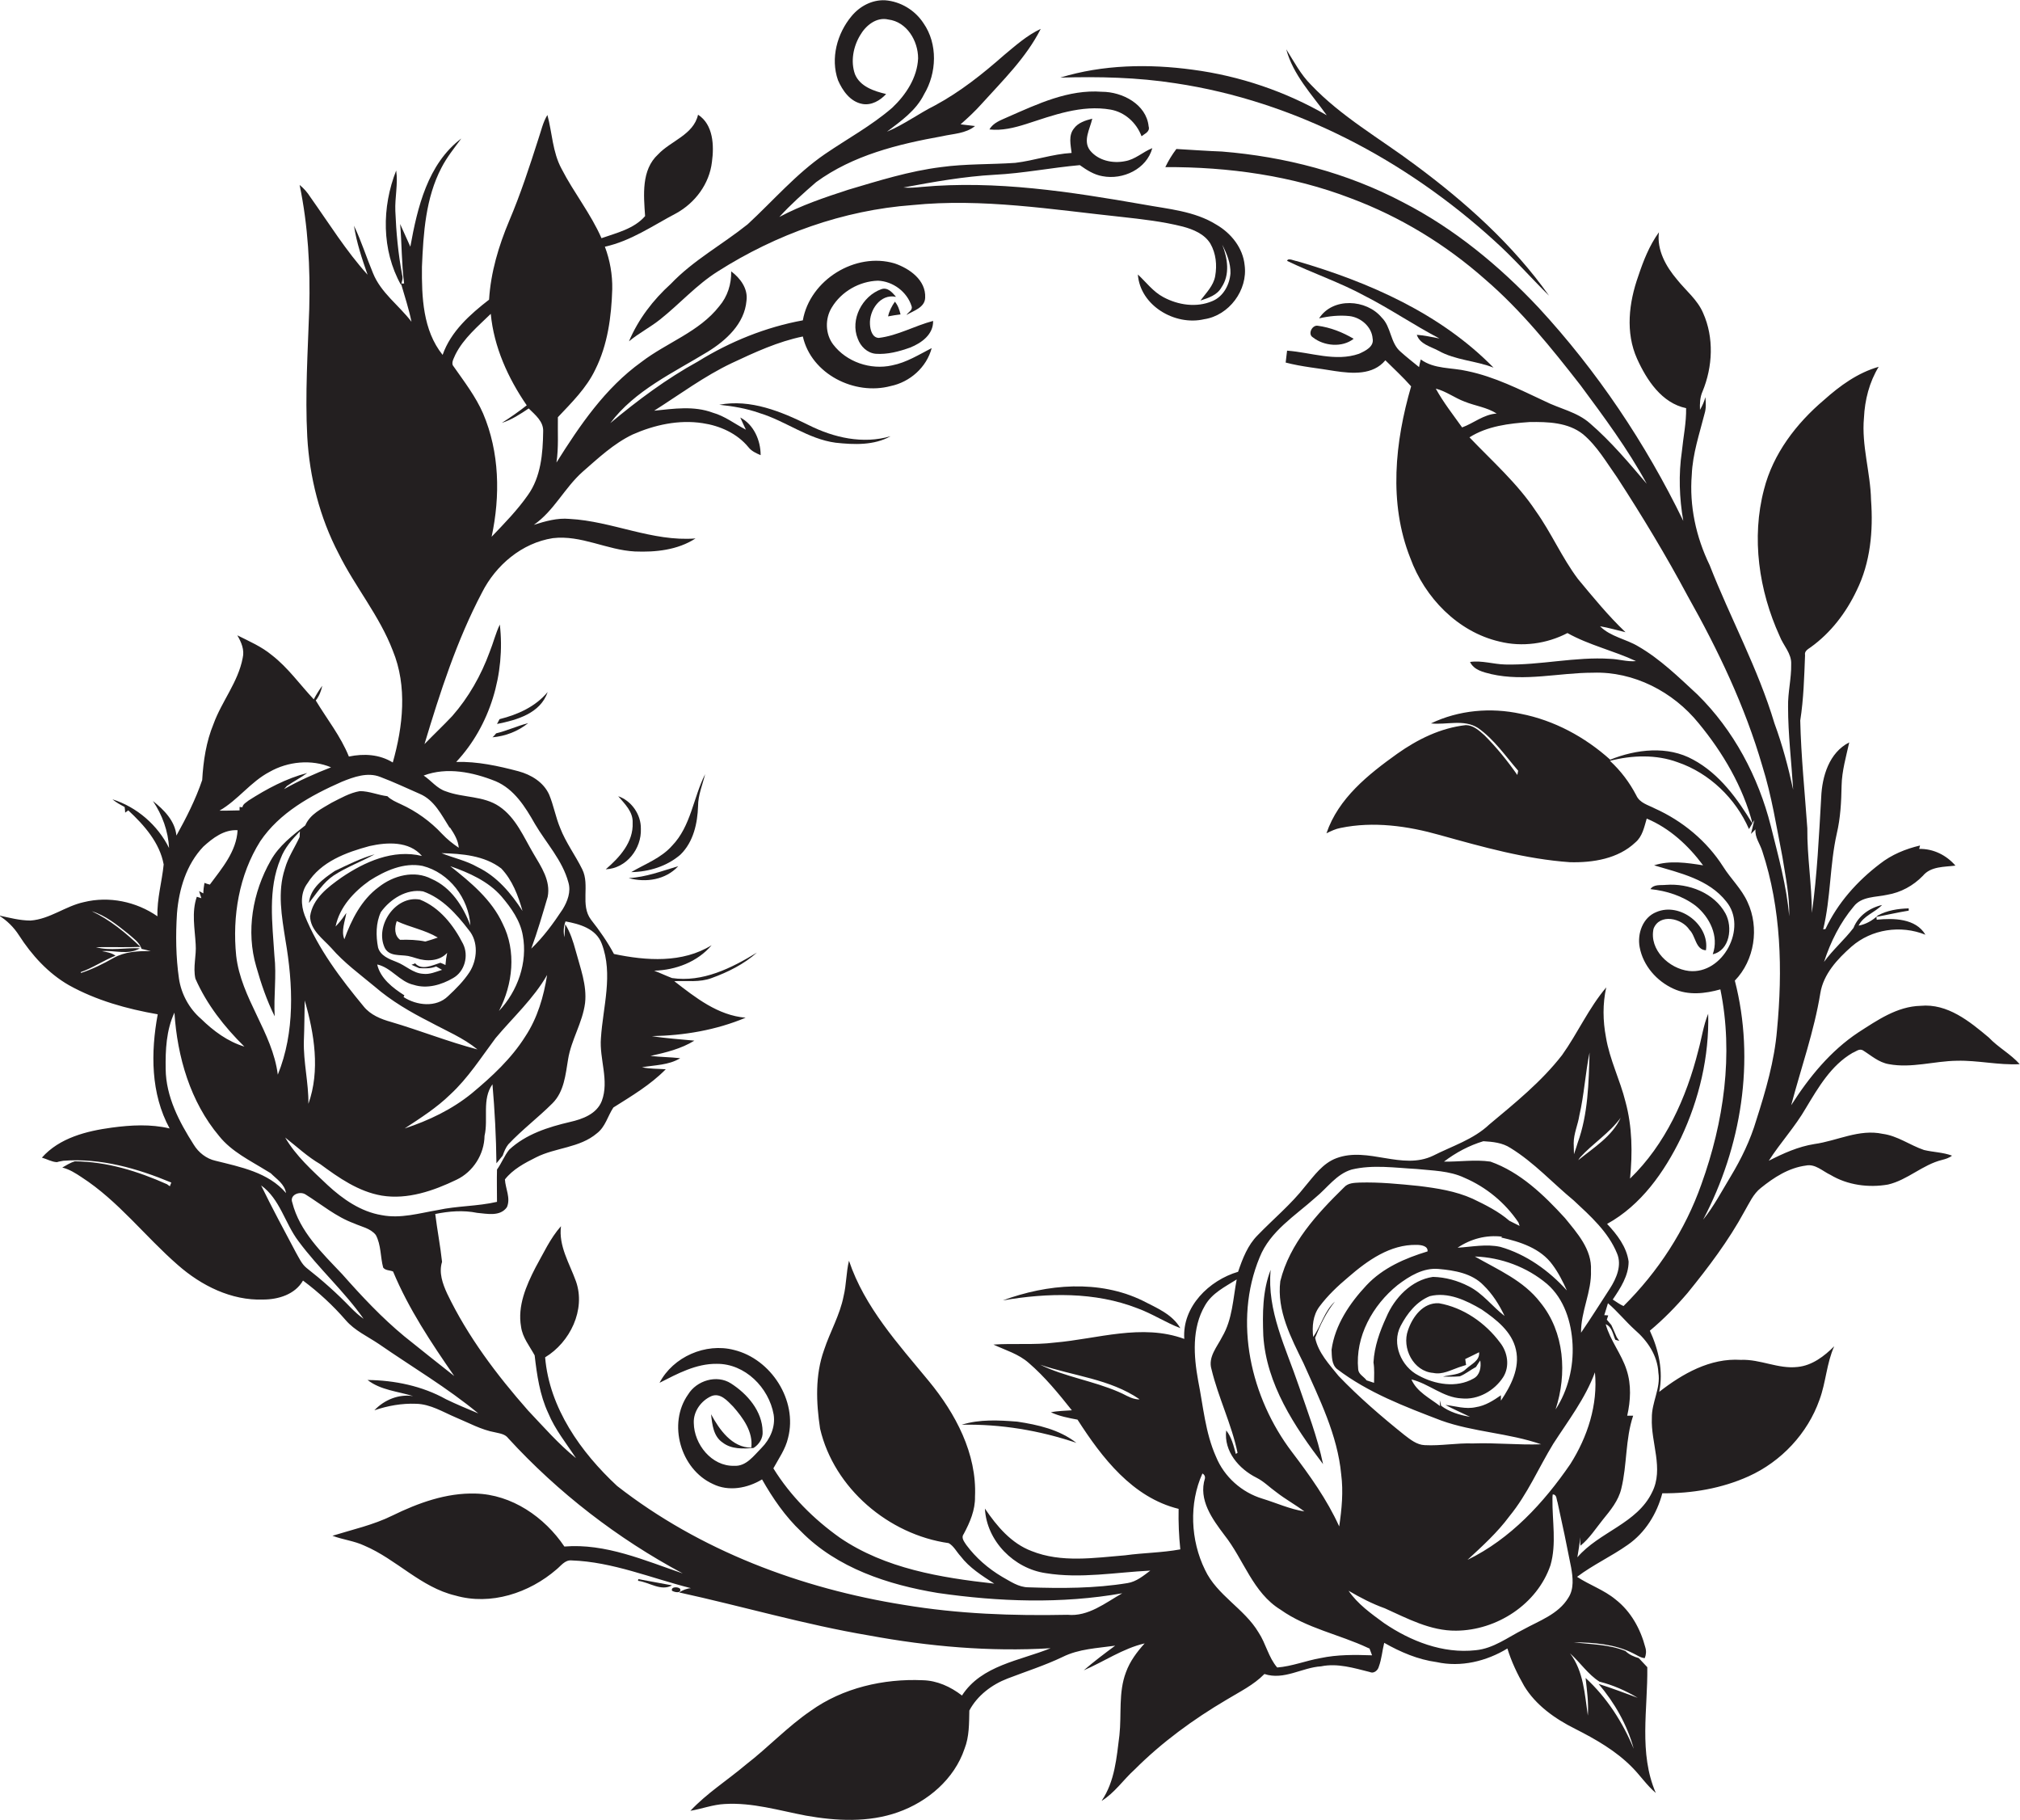 <?xml version="1.0" encoding="utf-8"?>
<!-- Generator: Adobe Illustrator 19.2.0, SVG Export Plug-In . SVG Version: 6.00 Build 0)  -->
<svg version="1.1" id="Layer_1" xmlns="http://www.w3.org/2000/svg" xmlns:xlink="http://www.w3.org/1999/xlink" x="0px" y="0px"
	 viewBox="0 0 713.3 642.6" enable-background="new 0 0 713.3 642.6" xml:space="preserve">
<g>
	<path fill="#231F20" d="M236.9,100.2c-6.3,5.7-11.5,12.5-14.8,20.3c3.5-2.9,7.6-5,11.1-7.8c6.9-5.5,12.8-12.2,20.3-16.9
		c20.6-13.1,44.3-21.6,68.7-23.4c24.7-2.5,49.4,1.6,74,4.2c7.2,0.8,14.4,1.6,21.5,3.4c3.7,1,7.6,2.6,9.7,6c2,3.5,2.4,7.6,1.7,11.5
		c-0.6,3.4-3.2,5.9-5.2,8.6c2.8-0.9,5.9-1.9,7.4-4.6c3.1-4.5,2.2-10.3,0.3-15.1c1.6,3.1,3,6.5,2.9,10.1c-0.3,4-2.5,8.2-6.4,9.8
		c-5.6,2.4-12.1,1.4-17.3-1.4c-3.6-1.9-6.1-5.3-9-8c0.8,11,13.1,18.2,23.4,15.8c8.8-1.3,15.5-10.3,14.3-19.1
		c-0.6-6.1-4.8-11.3-10-14.3c-7.7-4.8-17-5.5-25.7-7.1c-25.8-4.5-52.1-8.6-78.4-6.2c-2.1,0.2-4.3,0.4-6.4,0.2
		c10.7-2,21.4-3.9,32.2-4.5c10.1-0.5,20-2.5,30.1-3.4c2.4,1.7,5,3.4,8,3.9c7.2,1.4,15.6-2.5,17.6-9.9c-3.3,1.3-6,4-9.6,4.6
		c-4.4,0.9-9.5-0.2-12.4-3.8c-2.6-3.4,0-7.6,0.8-11.2c-2.4,0.6-5,1.4-6.5,3.5c-2,2.5-1.1,5.8-0.8,8.6c-6.8,0.4-13.2,2.7-19.9,3.5
		c-8.7,0.6-17.5,0.3-26.2,1.5c-11.2,1.4-22,4.8-32.8,8c-8.3,2.7-16.6,5.5-24.3,9.6c4-4.4,8.5-8.4,13-12.3
		c13-9.5,28.9-13.4,44.5-16.2c3.9-0.9,8.3-0.9,11.6-3.6c-1.7-0.2-3.4-0.4-5.1-0.6c2.6-2.3,5.2-4.7,7.5-7.3
		c7.5-8.3,15.7-16.3,20.8-26.4c-4.9,2.3-8.9,5.9-13,9.3c-7.5,6.6-15.4,12.9-24.3,17.7c-5.8,2.9-11,6.8-17,9.3
		c5-3.8,10.3-7.5,13.1-13.2c4.5-7.5,4.9-17.8-0.2-25.1c-3-4.6-8.1-7.7-13.6-8.1c-4.6-0.2-8.9,2.1-11.8,5.6
		c-5.1,6.1-7.5,14.9-4.8,22.6c1.6,3.7,4.3,7.6,8.6,8.4c3.2,0.6,6.3-1.2,8.4-3.5c-4.2-1-9.2-2.6-11-7c-1.6-4.5-0.6-9.7,1.8-13.7
		c2-3.5,5.8-6.6,10-5.6c6.5,0.8,10.5,7.5,10.5,13.7c-0.3,6.8-4.3,12.9-9.2,17.5c-7.3,6.3-15.8,10.9-23.7,16.3
		c-10.2,7-18.3,16.5-27.3,24.8C255,86.4,244.8,91.9,236.9,100.2z"/>
	<path fill="#231F20" d="M415.1,29.4c42.1,6.3,81.3,27.1,112.6,55.6c6.8,6.1,12.8,13,19.3,19.4c-12.8-18.1-29.6-33.1-47.3-46.2
		c-12.4-9.3-26.1-17-36.8-28.3c-3.6-3.6-6-8.2-8.7-12.5c2.4,9,9,15.9,14.3,23.3c-14.5-8.4-30.7-13.9-47.4-16.1
		c-15.5-2.1-31.7-1.8-46.7,2.8C388,27,401.6,27.3,415.1,29.4z"/>
	<path fill="#231F20" d="M389.1,32.4c-11.8-0.9-22.7,4.3-33.2,8.9c-2.4,1.1-5.2,2-6.5,4.4c4.4,0.5,8.8-0.6,12.9-1.9
		c9.6-3.1,19.6-6.9,29.9-5.1c5,0.9,9.1,4.6,10.9,9.4c1.1-0.9,3.1-1.6,2.5-3.5C404.8,36.8,396.3,32.4,389.1,32.4z"/>
	<path fill="#231F20" d="M702.3,366.3c-6.8-5.7-14.6-12.1-24.1-11.2c-8.3,0.2-15.3,5.1-22,9.4c-9.8,6.5-17.4,15.8-23.7,25.7
		c3.5-13.2,8.1-26.1,10.3-39.6c1.1-6.7,6-12,11-16.4c7.1-6.2,17.4-7.7,26.1-4.2c-3.4-5.8-11.3-5.9-17.2-5.3l-0.1-1
		c3.8-0.7,7.6-1.6,11.4-2.2l0-0.8c-3.8,0.1-7.6,0.7-10.9,2.5c-1.9,1.8-4.2,3.1-6.8,3.6c1.7-3.5,5.7-4.6,8.3-7.3
		c-4.4,1-8.4,3.8-10.1,8.1c-3.2,4.2-7.3,7.7-10.4,12c2.3-7.1,5.7-13.9,10.5-19.6c2.8-3.6,7.8-3.2,11.8-4.1c4.8-0.8,9.2-3.2,12.6-6.7
		c2.8-3.4,7.6-3.1,11.5-3.6c-3.2-3.7-7.8-6-12.8-5.9l0.3-1.2c-5.1,1.2-10,3.2-14.2,6.5c-8,6.1-14.9,13.8-19.2,23
		c-0.2,0-0.6,0.1-0.8,0.1c2.7-11.1,2.3-22.7,4.8-33.8c1.3-5.5,1.6-11.2,1.7-16.9c0.1-5.2,1.6-10.3,2.7-15.3
		c-7.1,3.6-9.6,12-9.9,19.4c-0.8,13.6-1.4,27.3-3.3,40.8c0-10-1.7-19.9-1.6-29.9c-0.9-12.7-2.2-25.3-2.5-38
		c1.2-7.7,1.4-15.4,1.7-23.1c-0.3-1.4,1-2.1,2-2.8c7.1-5.1,12.5-12.2,16.2-20c4.9-9.9,5.9-21.1,5.1-32c-0.2-9.7-3.4-19.2-2.5-29
		c0.3-6.3,1.9-12.6,5.2-18c-7.4,2.1-13.7,6.7-19.3,11.7c-9.8,8.3-18,19-21.2,31.6c-4.5,17.1-1.8,35.7,5.5,51.7
		c1.3,3.4,4.3,6.2,4.1,10c0.1,5-1.2,10-1.1,15c0,9.8,1.2,19.5,1.8,29.3c-1.7-7.9-3.8-15.8-6.6-23.4c-5.8-19.4-15.6-37.2-22.9-55.9
		c-4.8-9.9-7.2-20.9-6.3-31.9c0.3-7.4,2.7-14.4,4.5-21.5c0.6-1.9,0.5-3.9,0.3-5.9c-0.4,1.6-1.1,3.1-1.9,4.5c-0.1-2.2,0-4.5,0.9-6.5
		c3.6-8.7,4.1-19,0.2-27.7c-2-4.7-6.1-7.9-9.2-11.8c-3.9-4.6-7.2-10.4-6.4-16.7c-3.4,4.7-5.5,10.1-7.3,15.5
		c-3.3,9.3-4.6,19.9-0.4,29.2c3.4,7.5,8.7,15.6,17.3,17.4c0.1,5.1-1,10.2-1.5,15.3c-1.2,8.1-0.9,16.5,0.5,24.5
		c-13.3-27.4-30.5-53-51.1-75.3c-13.9-14.8-29.8-27.9-47.9-37.2c-19.7-10.4-41.7-16.1-63.9-17.9c-5.4-0.2-10.8-0.6-16.1-0.9
		c-1.5,2-2.8,4.1-3.9,6.4c22.2-0.1,44.7,3,65.5,11c17.4,6.5,33.5,16.3,47.4,28.6c12.8,11,23.4,24.2,33.7,37.4
		c8.3,11.2,16.7,22.5,23.4,34.8c-6.3-7.4-12.6-14.9-20-21.3c-4.6-4.1-10.8-5.2-16.1-7.9c-8.8-4.1-17.6-8.6-27.3-10.6
		c-5.5-1.3-11.6-0.6-16.4-4.1c-0.2,0.7-0.5,2-0.6,2.7c-2.2-1.8-4.4-3.5-6.5-5.4c-3.7-3.1-3.3-8.8-6.7-12.1
		c-5.4-6.5-17.3-7.2-22.1,0.3c3.5-0.8,7.2-1.2,10.8-0.8c4,0.5,7.8,3.8,8.1,7.9c0.6,2.9-2.6,4.4-4.8,5.4c-8.3,2.9-17-0.5-25.4-1.1
		c-0.1,1-0.4,3.1-0.5,4.2c5.7,1.5,11.6,2,17.4,3c6.1,0.9,13.4,1.5,17.8-3.8c3,3,6.2,5.9,9.1,9.2c-5.7,19.6-8,41.2-0.3,60.6
		c5.1,14,16.8,26.1,31.5,29.5c8,2,16.7,0.8,24-3c7.7,4.3,16.3,6.2,24.2,9.9c-3.1,0.3-6-0.7-9.1-0.8c-12.4-0.8-24.7,2.3-37.1,2
		c-4.2-0.1-8.2-1.5-12.4-0.9c1.4,2.9,4.7,3.6,7.5,4.3c11.9,2.7,23.9-0.5,35.9-0.5c14.4-0.5,28.3,6.7,37.3,17.8
		c8.6,10.4,15.7,22.5,19.1,35.6c-5.3-8.8-11.7-17.7-21-22.7c-9-5-20.1-3.7-29.3,0c-8.9-8-19.8-13.9-31.6-16.2
		c-10.6-2.3-21.9-1.3-31.7,3.4c5.5,0.6,11.6-1.6,16.6,1.6c5.7,4,9.7,9.9,14.2,15.1c-0.1,0.4-0.2,1.1-0.3,1.5c-3.5-5-7.3-9.7-11.6-14
		c-1.9-1.7-4-3.6-6.6-3.6c-8.9,1-17,5-24.2,10.1c-10.2,7.3-20.8,15.7-25,28.1c1.6-0.8,3.3-1.6,5-1.9c11.6-2.4,23.7-0.7,35,2.5
		c15.1,4.2,30.3,8.5,46,9.6c8.1,0.2,17-1.2,23.1-7c2.5-2.1,3.1-5.4,4-8.4c8.1,3.4,14.7,9.5,19.9,16.5c-5.7-0.9-11.7-1.8-17.3,0
		c9,2.7,19.3,4.9,25.5,12.8c7.6,9.2-1.2,25.8-13.2,24.5c-7-0.8-14.1-7.5-12.5-14.9c2.1-5.5,10-3.8,12.7,0.4c2.2,2.1,2.1,7,5.8,7.2
		c1.4-8.8-9.1-17.1-17.5-13.5c-4.8,1.9-6.8,7.6-5.9,12.4c1.2,6.5,6,12,12,14.7c5.2,2.4,11.2,1.7,16.5,0.2
		c4.7,22.9,1.2,46.9-6.7,68.8c-5.7,16.2-15.3,30.9-27.5,43c-1.4-0.6-2.5-1.5-3.8-2.3c2.7-4,5.6-8.4,5.6-13.4
		c-0.7-5.2-4.1-9.6-7.6-13.3c12-6.6,20.2-18.3,26.1-30.4c6.4-13.6,10-28.7,9.6-43.8c-1.7,4.1-2.3,8.7-3.5,13
		c-4.2,16.7-11.6,33.1-24.1,45.2c0.9-9,0.8-18.3-1.6-27.1c-1.9-7.7-5.6-14.9-6.9-22.8c-1.1-5.8-1.2-11.8,0.1-17.6
		c-6.2,7.3-10.1,16.2-15.6,23.9c-7.3,9.4-16.6,16.9-25.7,24.5c-5.6,5.3-13.1,7.6-19.8,11c-11,5.3-23-3.3-34.2,0.9
		c-4.8,1.8-7.8,6.1-11,9.9c-5,6.4-11.2,11.5-16.8,17.3c-3.5,3.5-5.3,8.2-6.9,12.9c-10.2,3-19.8,12.3-19,23.7
		c-15-5.5-30.6,0-45.8,1.3c-7.2,0.9-14.4,0.2-21.6,0.7c4.3,2,8.9,3.3,12.5,6.5c5.7,4.9,10.5,10.8,15.2,16.7c-2.5,0.2-5,0.2-7.4,0.7
		c3,1.4,6.2,2,9.4,2.6c8.6,13.4,19.4,27.5,35.7,31.5c-0.1,4.8,0.1,9.5,0.6,14.3c-6.5,1.2-13,1.2-19.5,2.1c-11,0.9-22.5,2.7-33-1.5
		c-7.2-2.7-12.3-8.8-16.5-15c0.6,11.5,10.3,21.2,21.5,22.8c12.3,2,24.7-0.3,36.9-0.9c-2.4,1.8-4.9,3.9-8,4.4
		c-11.6,1.9-23.3,1.9-35,1.5c-3.5,0-6.4-2.1-9.3-3.7c-4.9-2.9-9.3-6.7-12.7-11.3c-0.7-1.1-1.9-2.5-0.9-3.8c2.2-4.1,4.1-8.5,4-13.2
		c0.7-15.2-6.9-29.4-16.3-40.8c-10.8-13.1-22.7-26.1-28.2-42.5c-1,4.1-0.9,8.4-1.9,12.5c-1.3,6.7-4.8,12.6-6.9,19
		c-3.2,8.9-2.8,18.6-1.4,27.8c4.9,21,24.2,37.4,45.4,40.4c1.8,1,2.8,3.1,4.2,4.6c3.1,4.1,7.6,6.9,11.9,9.7
		c-18.9-2.1-38.5-5.3-54.5-16.2c-9.3-6.6-17.5-14.8-23.5-24.5c1.9-3.5,4.3-6.8,5.2-10.8c3.4-13.2-6-27.8-19.1-31
		c-10-2.6-21.5,2.4-26.3,11.6c6.3-3.2,12.9-6.8,20.2-6.7c10-0.1,18.4,8.4,20.1,17.9c0.7,4.4-1.3,8.8-4.3,11.8
		c-2.7,2.7-5.4,6.6-9.7,6.3c-7.9,0.2-14.1-7.6-14.2-15.1c-0.2-4.1,2.6-7.9,6.2-9.5c3.2-1.3,5.7,1.7,7.7,3.7c3.5,4,7.1,8.9,6.4,14.5
		c-6.8,0-11.3-6.4-14.2-11.8c0.4,3.6,0.8,7.8,4.1,10c3.1,2.4,7.2,2.2,10.9,1.9c1.9-1.2,3.4-3.4,3.2-5.8c-0.1-7.2-5.4-13.3-11.2-17
		c-5-3.2-12.1-1-15.1,3.9c-7.3,10.3-2.7,26.4,8.7,31.6c5.6,2.8,12.3,1.5,17.4-1.6c3.8,6.7,8.2,13.1,13.8,18.4
		c12.7,12.9,30.7,18.8,48.3,21.7c21.5,3.1,43.6,3.9,65.1,0.1c-6,3.4-12,8.3-19.3,7.6c-19.3,0.4-38.7-0.3-57.8-3.5
		c-36.4-5.8-72.1-19.2-101.3-42c-12.8-11.9-23.9-27.5-25.4-45.4c8.8-5.3,14.4-16.8,10.9-26.8c-2.3-6.4-6.2-12.5-5.3-19.5
		c-3.8,4.3-6.2,9.6-9,14.6c-3.3,6.4-6.4,13.6-5.1,20.9c0.5,3.8,3,6.8,4.8,10.1c0.8,6.9,1.8,14,4.8,20.4c2.4,5.8,6.4,10.7,9.8,15.9
		c-6.2-5-11.4-11-16.9-16.8c-11.1-12.6-21.3-26.1-28.6-41.3c-1.6-3.5-3-7.4-1.8-11.2c-0.6-5.6-1.7-11.2-2.4-16.9
		c4.9-1,9.9-1.4,14.8-0.4c3.5,0.3,8.1,1.4,10.5-2c1.4-3.2-0.5-6.5-0.7-9.8c2.8-3.6,7-5.8,11-7.8c6.9-3.5,15.4-3.3,21.5-8.5
		c3-2.3,3.8-6.1,5.8-9.1c6.5-4.1,13.1-8,18.5-13.5c-2.8-0.2-5.6-0.1-8.4-0.7c4.5-0.8,9.4-0.7,13.5-3.2c-3.5-0.4-7-0.4-10.5-0.8
		c5.4-1.2,10.8-2.5,15.5-5.4c-5-0.5-10.1-0.8-15-1.6c11.3-0.2,22.6-2.1,33.1-6.5c-9.8-0.8-17.7-7.1-25.2-12.9
		c4.4-0.2,9,0.5,13.2-1.1c5.8-2.1,11.4-4.9,16-9c-9,5.5-19.2,10.6-30,9c-2.1-0.8-4.2-1.8-6.3-2.6c7.6-0.2,15.3-3.1,20.3-9
		c-10.3,6.4-23.1,5.5-34.5,3.1c-2.3-4.3-5.1-8.3-8.1-12.1c-3.9-5.2-0.3-12.2-3.1-17.8c-2.4-4.9-5.8-9.4-7.8-14.6
		c-1.6-3.8-2.3-8-3.9-11.8c-2-4.4-6.4-7-10.8-8.2c-7.2-1.9-14.5-3.5-22-3.3c12-12.8,17.4-31.2,15.4-48.5c-1.5,3.1-2.3,6.5-3.6,9.7
		c-3,8.2-7.4,16-13.2,22.6c-3.2,3.4-6.6,6.6-9.8,9.9c5.5-18.3,11.4-36.6,20.3-53.5c4.9-9.7,14.1-17.5,25-19.2
		c10-1.2,19.1,4.2,29,4.7c7.3,0.3,15.1-0.5,21.4-4.6c-15.3,1.2-29.4-6.1-44.5-6.9c-4.3-0.4-8.5,0.8-12.6,2.1
		c7.1-4.9,10.8-13,17.2-18.7c5.5-4.8,11-10,17.7-13.2c7.7-3.4,16.3-5.3,24.7-4c6.1,0.9,12.2,3.6,16.2,8.5c1.1,1.4,2.7,2.1,4.3,2.8
		c0-5.2-2.4-10.8-7.2-13.3c0.6,1.4,1.3,2.8,2,4.3c-3.9-2-7.4-4.8-11.7-6c-6.7-2.5-13.8-1.4-20.7-0.7c9-5.7,17.7-12.2,27.4-16.8
		c8.1-3.8,16.3-7.6,25.1-9.4c3,13.3,18.3,20.9,31,17.5c6.8-1.4,12.7-6.6,14.5-13.4c-4.5,2.3-8.9,5.1-14,6.1
		c-7.6,1.7-16.1-1.2-20.8-7.4c-2.8-3.7-2.9-9.1-0.5-13c3.4-5.7,9.8-9.3,16.3-9.5c5.3,0.2,10.3,3.9,11.9,9c0.5,1.4-1.2,2.1-1.8,3.1
		c2.5-1.5,6.5-2.6,6.6-6.1c0.3-6.2-5.5-10.3-10.8-12.1c-13.8-4.1-29.9,5.8-32.4,20.1c-13.1,2.4-25.7,7.5-37,14.5
		c-11.1,6.1-21.3,13.7-31,21.8c8.7-11.6,22.3-17.8,34.4-25.2c6.5-4,13-9.9,13.7-18c0.6-4.3-2.2-8-5.4-10.4c0.1,4.5-1.3,8.9-4.2,12.3
		c-7.1,9.1-18.5,12.8-27.5,19.7c-12.8,9.2-21.7,22.3-30,35.5c0.8-5.3,0.4-10.7,0.5-16c4.9-5.2,10.1-10.3,13.2-16.8
		c4.4-8.8,5.7-18.7,6-28.4c0.1-5.1-0.8-10.2-2.6-15c9.2-2,17-7.5,25.2-11.8c6.7-3.7,11.7-10.4,12.6-18.1c0.8-5.8,0.5-13.2-4.9-16.7
		c-1.6,7.1-9.6,9.2-14.1,14c-6,5.5-5.1,14.4-4.6,21.8c-3.9,4.5-10,5.9-15.4,7.8c-3.8-8.7-9.8-16.1-14.1-24.5c-3.2-5.9-3.3-12.7-5-19
		c-1.6,2.6-2.2,5.6-3.2,8.5c-3.1,9.7-6.3,19.5-10.3,28.9c-3.7,8.8-6.5,18.1-7.1,27.8c-6.7,5.2-13.5,11.2-16.4,19.5
		c-7-8.7-7.4-20.5-7.3-31.1c0.5-11.9,1.3-24.3,6.9-35c1.9-3.7,4.5-6.9,7-10.3c-11.9,9-15.5,24.4-18,38.2c-1.2-2.6-2.4-5.3-3.6-8
		c0.6,7,0.5,14,1.4,21c-0.3,0-0.8,0-1.1,0c1.3,4.5,2.8,9,3.7,13.5c-4.4-5.8-10.8-10.2-13.6-17.2c-2.3-5.5-4.1-11.3-6.7-16.7
		c0.9,5.9,2.8,11.6,4.8,17.3c-7.6-8.4-13.6-18.1-20.2-27.4c-1-1.6-2.3-3.1-3.8-4.3c3,14.4,3.8,29.2,3.4,43.8
		c-0.5,15-1.5,30.1-0.7,45.1c0.8,14.3,4.4,28.5,11.1,41.3c5.8,11.7,14.4,21.9,19.1,34.2c5.2,12.6,3.6,26.8,0,39.5
		c-4.7-2.9-10.2-3.2-15.5-2.1c-2.9-7.2-7.8-13.3-11.7-19.8c1.2-1.5,1.9-3.3,2.3-5.2c-1.1,1.5-2.1,3.1-3,4.8
		c-4.9-5.2-9.1-11.2-14.8-15.6c-3.6-3-8-4.9-12.2-7c1.4,2.4,2.6,5.1,1.9,8c-1.6,8.5-7.4,15.3-10.3,23.3c-2.6,6.3-3.6,13-4,19.8
		c-2.3,6.8-5.6,13.3-9.1,19.6c-0.5-5.2-4.4-9.1-8.3-12.2c3.3,4.9,5.4,10.6,5.7,16.6c-4-8.1-11.4-14.5-20-17.2
		c1.3,1.1,2.8,1.9,4.3,2.7c0.1,0.5,0.2,1.5,0.2,2c0.3-0.2,0.8-0.6,1.1-0.8c5.6,5.2,11.1,11.4,12.5,19.1c-0.6,6.1-2.4,12.1-2.2,18.3
		c-7.5-5.2-17.1-7.2-26-5c-6.5,1.4-12,6-18.8,6.5c-3.8,0-7.5-1-11.2-1.8c2.9,1.8,5.3,4.2,7.1,7c4.5,7,10.3,13.4,17.6,17.6
		c9.7,5.4,20.5,8.4,31.4,10.3c-2.5,13.5-2.5,28,4.2,40.3c-6.7-1.6-13.7-1.2-20.4-0.3c-8.9,1.2-18.5,3.6-24.7,10.6
		c1.8,0.5,3.4,1.5,5.3,1.6l0.7-0.2c0.4-0.1,1.2-0.2,1.6-0.3c13.2-1,26.1,2.7,38.1,7.7c-0.1,0.3-0.4,0.9-0.5,1.3
		c-0.3-0.2-0.8-0.5-1-0.7c-10.3-4.6-21.2-8-32.6-8.1c-1.6,0.5-3,1.4-4.4,2.2c2.5,0.6,4.7,2,6.8,3.4c13,8.4,22.4,20.9,34,31
		c8.3,7.3,18.9,12.6,30.1,12.2c5.4,0,11.3-1.8,14.1-6.7c5.5,4.1,10.6,8.8,15.1,14c3.2,3.7,7.7,5.7,11.7,8.4
		c11.7,8.1,24.1,15.4,35.1,24.5c-3.8-1.6-7.7-3.2-11.4-5c-8.4-4.7-18.2-6.7-27.7-6.8c4.6,3.6,10.7,4,16.1,5.7
		c-5.1-0.8-10.2,1.3-13.7,5c4.7-1.6,9.7-2.5,14.7-2.3c5.1,0.1,9.5,2.9,14,4.8c4.6,1.9,9,4.4,14,5.3c1.7,0.4,3.5,0.6,4.6,2.1
		c17.6,19.2,38.6,35.4,61.6,47.7c-13.5-4.6-27.3-10.7-41.8-9.5c-7-10.4-18.6-18.4-31.4-18.7c-10.3-0.3-20.2,3.3-29.4,7.8
		c-6.7,3.3-14,4.9-21.1,7.1c3.7,1.4,7.7,1.8,11.3,3.5c11.3,4.8,19.9,14.7,32.1,17.6c12.5,3.6,26.1-0.9,35.7-9.2
		c1.6-1.3,3-3.4,5.3-3.2c14.6,0.5,28.2,6.3,42.2,9.8c-1.5,0.1-2.9,0.7-4.2,1.5c22.4,4.9,44.5,11.4,67.1,15.2
		c21.1,3.9,42.7,5.8,64.1,4.5c-10.8,4.4-24.4,6-31.3,16.7c-4-3.1-8.8-5.3-13.9-5.4c-13.8-0.6-28.2,2.7-39.5,10.8
		c-8.2,5.6-15,12.9-22.9,19c-6.5,5.5-13.8,10.1-19.6,16.3c4.1-0.7,8-2.2,12.1-2.4c9.8-0.6,19.2,2.3,28.7,4.1
		c10.7,1.9,22.1,2.5,32.5-1.2c10.5-3.7,19.9-11.7,23.5-22.4c1.7-4.3,1.6-9,1.7-13.5c2.8-5.3,8-9.2,13.5-11.3
		c6.5-2.5,13.1-4.6,19.4-7.6c5.8-2.9,12.3-3.1,18.6-4c-3.8,2.8-7.5,5.6-11.1,8.7c7.2-3.1,13.8-7.7,21.5-9.5c-2.7,3-5.2,6.3-6.6,10.2
		c-2.7,7.1-1.5,14.8-2.3,22.2c-1,7.9-1.6,16.3-6.3,23.2c4.6-2.8,7.7-7.5,11.7-11.1c9.6-9.6,20.7-17.7,32.4-24.6
		c4.6-2.8,9.6-5.2,13.4-9.1c6.9,2.3,13.3-2.3,20-2.7c5.8-1.2,11.6,0.6,17.2,2c1.4,0.7,2.9-0.6,3.2-1.9c1-2.7,1.2-5.6,1.9-8.4
		c5.8,3.3,11.9,5.9,18.5,6.8c8.6,1.9,17.6-0.3,25-4.8c1.4,4.6,3.5,9,5.9,13.2c4.1,6.8,10.9,11.6,17.9,15.1
		c7.3,3.7,14.5,7.8,20.2,13.6c2.9,2.9,5.2,6.4,8.4,9.1c-6.1-14.1-2.8-29.6-3-44.4c-1-1.1-2-2.1-3-3.2c-1.7-0.5-3.4-1.2-4.7-2.5
		c-5.8-2.4-12.2-2.3-18.3-3.1c7.1,0.1,14.5,0.6,21,3.9c1.3,0.6,2.6,1.6,4.1,1.7c0.5-1.2,0.6-2.5,0.2-3.8
		c-1.7-6.5-5.1-12.7-10.5-16.9c-4.1-3.4-9.2-5.1-13.6-8c5.7-4.3,12.1-7.2,17.9-11.3c6.2-4.3,10.3-11,12.2-18.2
		c10.4,0.1,21-1.7,30.5-6c11.5-5.2,20.8-15.1,25-27c2.3-6.2,2.5-12.9,5.2-18.9c-3.5,3.5-7.8,6.8-12.9,7.3
		c-6.9,0.8-13.2-2.8-20.1-2.5c-10.8-0.7-20.6,4.9-28.8,11.3c1.5-7.3-0.2-14.9-3.3-21.6c4.8-4,9.2-8.5,13.3-13.3
		c7.4-9.1,14.5-18.5,20.1-28.8c1.7-2.9,3.1-6.2,5.8-8.3c4.6-3.7,9.8-7.1,15.9-7.9c3.3-0.7,5.9,2,8.7,3.3c6,3.6,13.4,4.6,20.3,3.4
		c6.9-1.6,12.2-7,19.1-8.7c1.2-0.3,2.5-0.7,3.5-1.5c-3.2-1.2-6.6-1.2-9.9-2c-5-1.7-9.3-5-14.6-5.7c-8.3-1.8-16.1,2.5-24.1,3.6
		c-5.7,0.9-11,3.3-16.1,5.9c4.1-6.4,9.3-12,13.1-18.6c4.4-7.3,8.9-15.1,16.5-19.5c1.1-0.4,2.3-1.6,3.6-0.9c2.9,1.8,5.6,4.3,9.2,4.9
		c8,1.5,16-1.1,24-1.2c7.4-0.2,14.7,1.6,22.2,1.2C710,372.1,705.6,369.8,702.3,366.3z M400.9,493.9c-2.1-0.4-3.9-1.7-5.9-2.5
		c-9-3.9-18.9-5.3-27.7-9.6c11.7,4,24.6,5,35.1,12.2C402,494.1,401.3,494,400.9,493.9z M160.8,125.2c2.9-5.8,8-10,12.5-14.4
		c1.1,11.7,6.1,22.7,12.7,32.3c-2.8,2.2-5.8,4.3-8.8,6.2c3.5-1.1,6.5-3.1,9.5-5.1c2.3,2.3,5.3,4.6,5.1,8.2c-0.1,7.7-0.8,16-5.4,22.4
		c-3.7,5.3-8.3,10-12.8,14.7c3.1-14.4,2.8-29.9-3-43.5c-2.6-6-6.7-11.3-10.4-16.6C159.1,128.2,160.3,126.5,160.8,125.2z M40.1,338.2
		c-3.7,2.1-7.5,4-11.5,5.3l-0.1-0.3c4.3-1.5,8-4.1,12.3-5.8c-1.4-1-3.1-1.3-4.8-1.6c4.5-0.4,9.2,1.5,13.4-1
		c-5.1-0.3-10.4,1-15.5-0.4c5.2-0.1,10.5,0.1,15.7-0.1c-5.1-4.9-10.8-9.6-17.2-12.6c4.9,1.5,8.9,4.8,12.8,7.9c1.8,1.6,4,3,4.8,5.4
		c1,0.2,2.1,0.5,3.2,0.8C48.7,335.7,44,336,40.1,338.2z M212.5,333.2c4.1,10.8,0.4,22.3-0.3,33.3c-0.6,7.4,3,15,0.3,22.2
		c-1.8,4.6-6.8,6.4-11.2,7.4c-7.7,1.8-15.6,4.3-21.5,9.8c-1.7,2.1-2.7,4.8-4.3,7c-0.1,3.8,0,7.6,0,11.4c-6.9,1.6-14,1.4-20.9,2.9
		c-6.5,1.1-13.1,3.1-19.8,1.8c-7.4-1.2-13.8-5.7-19.1-10.6c-5.5-5.2-11.2-10.3-15-16.8c4.1,3.2,7.9,6.8,12.4,9.4
		c6.5,4.8,13.5,9.7,21.7,11.1c9.1,1.5,18.3-1.7,26.4-5.6c5.9-2.8,9.8-9,9.9-15.5c1.4-6-1-12.9,2.8-18.2c0.8,9.3,1.3,18.6,1.4,27.9
		c0.7-0.9,1.5-1.8,2.2-2.7c0.5-1.4,1.1-2.9,2-4c4.9-5.2,10.6-9.5,15.6-14.5c4.1-4.1,4.6-10.1,5.5-15.5c1.1-6.9,5.1-12.9,6-19.9
		c0.7-6.3-1.7-12.4-3.3-18.4c-0.9-3.3-1.9-6.5-3.7-9.4c-0.1,1.2-0.2,3.4-0.3,4.6c-0.4-1.9-0.3-3.8,0.4-5.6
		C204.6,326.2,210.5,327.8,212.5,333.2z M176.2,356.9c4.9-9.4,6.2-21.1,1.3-30.8c-3.9-8.5-11.3-14.6-18.5-20.3
		c6.6,2.3,13.4,5.3,18.1,10.7c3.4,4,6.6,8.5,7.5,13.7C186.4,339.8,182.8,349.9,176.2,356.9z M193.2,344.2
		c-1.2,7.6-3.4,15.2-7.7,21.7c-4.9,7.8-11.8,14.2-18.9,20.1c-7,5.7-15.2,9.6-23.7,12.4c5.6-3.7,11.3-7.3,16.1-12
		c6.3-5.8,10.9-13.1,16-19.9C181.2,359.1,188.4,352.6,193.2,344.2z M133.2,340.5c5,1.1,7.9,6.1,12.9,7.2c4.7,1.5,9.8,0,13.9-2.4
		c4.1-2.3,5.6-7.9,3.5-12.1c-3.3-6.5-8.2-12.8-15.2-15.6c-8.7-1.6-16.1,9.4-12.4,17.1c1.6,3,5.3,2.3,8.2,2.8c1,0.2,1.9,0.5,2.9,0.8
		c3.6,1.2,8.2,1.1,10.9-1.9c-0.3,1.4-0.5,2.8-0.6,4.3c-0.6-0.3-1.2-0.6-1.8-0.8c-2.8,0.9-6.6,2.8-8.9,0.2c-0.4,0.2-0.9,0.4-1.3,0.5
		c0.7,0.3,2,0.9,2.7,1.2c2,0.1,4.1,0.2,6-0.6c0.7,0.4,1.4,0.8,2.1,1.2c-2.2,0.7-4.4,1.7-6.7,1.4c-3.6-0.2-6.2-3-9.4-4.2
		c-2.6-1-5.7-2.2-6.5-5.1c-0.8-4.1-0.8-8.7,1-12.5c3.3-4.6,9.1-8.3,14.9-7.3c6.8,2.4,11.8,8,16.1,13.6c3.5,4.1,3.1,10.5,0.3,14.9
		c-2.1,3.2-4.8,5.9-7.6,8.5c-4.2,4.1-11.1,3.3-15.7,0.3l0.3-0.6C138.7,348.8,134.3,345.4,133.2,340.5z M154.6,331
		c-1.5,0.5-2.9,1-4.4,1.4c-2.9-0.6-5.9-0.7-8.9-0.6c-2.1-1.5-2-4.4-1.2-6.6C144.8,327.4,150.1,328.3,154.6,331z M168.6,306.1
		c-4-2.3-8.5-3.2-12.7-4.9c7.2,0.2,15.1,0.8,21.1,5.4c3.9,4.1,6,9.6,7.5,15C180.5,315.4,175.5,309.4,168.6,306.1z M166.1,326.7
		c-2.6-6.8-6.8-13.4-13.7-16.4c-6.1-3.2-13.5-1.2-18.7,2.9c-6.1,4.5-9.6,11.5-12.1,18.4c-1.2-3,0.2-6.2,0.7-9.3
		c-0.9,1.3-1.8,2.6-2.8,3.7l-1,1.1c1.4-6.9,6.5-12.3,12-16.2c5.5-3.5,12.1-6.5,18.7-5.2C158.7,308.1,165.5,317.2,166.1,326.7z
		 M120.6,309.8c-4.8,3.4-10.2,7.4-11.1,13.7c0.1,4.9,4.5,7.9,7.5,11.2c4.5,5.2,10,9.2,15.3,13.6c5.9,5.1,12.6,9,19.5,12.5
		c5.7,3.1,11.8,5.6,16.8,9.7c-10.3-2.7-20.3-6.7-30.5-9.7c-3.6-1-7.3-2.5-9.7-5.5c-8.1-9.8-16-20.2-20.8-32.1
		c-1.4-3.7-1.5-8.1,1-11.4c4.7-7.6,13.7-10.9,21.9-13.1c6.2-1.4,14-1.8,18.5,3.5C138.8,299.7,128.7,304.3,120.6,309.8z M108.9,389.7
		c0.1-7.4-1.8-14.7-1.6-22.2c0.2-4.8,0.2-9.5,0.3-14.3C111,364.9,113.1,378,108.9,389.7z M175,275.8c6.6,2.8,10.5,9.1,13.9,15.1
		c4,6.8,9.7,12.8,11.8,20.6c1,3.3-0.3,6.7-2,9.5c-3.3,5-6.8,9.8-11.1,13.9c2.2-6,4-12.2,5.8-18.3c1.1-5.7-2.3-10.6-5-15.2
		c-3.5-5.9-6.2-12.7-12.1-16.7c-5.6-3.8-12.7-3-18.8-5.3c-3.2-1-5.2-3.8-7.9-5.6C157.8,270.7,167,272.6,175,275.8z M134.3,274.3
		c4.8,1.8,9.4,4,14,6c5.1,2.2,7.6,7.4,10.4,11.8l0.3,0.2c1.4,2.1,2.8,4.4,3,7c-2.1-1.4-4.1-3-5.9-4.9c-4.1-4.4-9.1-8-14.6-10.5
		c-1.7-0.8-3.4-1.5-4.7-2.8c-3.3-0.4-6.4-1.8-9.7-1.8c-3.6,0.6-6.8,2.5-10,4.1c-3.5,2.1-7.6,4-9.3,8c-4.6,3.6-9.3,7.2-12.2,12.4
		c-6.4,11.2-8.8,25-5.1,37.5c1.7,6,3.7,11.9,6.5,17.5c-0.4-7.1,0.7-14.3-0.1-21.4c-0.7-11.4-2.4-23.4,2.2-34.3
		c1.4-3.8,4.1-6.8,6.8-9.6l-0.1,2c-1.7,3.7-4.1,7.2-5.2,11.2c-2.7,8.2-1.1,16.9,0.2,25.2c2.7,15.7,3.4,32.5-2.7,47.5
		c-1.9-15-13-26.9-14.7-42c-1.4-13.9,1-28.5,8.5-40.4c6.8-10.1,17.9-16.2,28.8-21C124.9,274.3,129.8,272.5,134.3,274.3z M95.2,272.5
		c6.5-3.7,14.8-4.5,21.7-1.6c-5.7,2.2-11.3,4.7-16.6,7.7l1-1.1c2.3-1.6,4.9-2.9,7.2-4.6c-7.4,1.9-14.3,5.6-20.7,9.7
		c-0.8,0.7-2,1.2-2.2,2.4l-1-0.1l0,1.2c-1.6,0-3.3,0.1-4.9,0.1c-0.5,0-1.6,0-2.2,0C84.1,282.4,88.5,276,95.2,272.5z M62.5,322.4
		c0.7-8.5,3.3-17.2,9.3-23.5c3.3-3,7.3-6.1,12.1-5.8c-0.4,7.5-5.5,13.4-9.8,19.2c-0.5-0.1-1.4-0.4-1.9-0.6c-0.2,1.2-0.4,2.5-0.4,3.7
		l-1.5-0.8c0.2,0.6,0.6,1.9,0.8,2.5l-1.6-0.5c-1.9,5.5-0.7,11.2-0.4,16.8c0.3,4-1,8-0.1,12.1c4,9.1,10.2,17,17.3,24
		c-5.9-1.8-10.9-5.5-15.3-9.8c-4.2-3.6-7-8.8-7.8-14.2C62.1,337.9,62,330.1,62.5,322.4z M76.1,409.8c-3.2-0.7-6-2.9-7.7-5.7
		c-5.1-8-9.8-16.9-9.9-26.7c-0.1-6.7,0.2-13.7,3.1-19.9c1,15.6,5.6,31.5,15.8,43.6c4.4,5.5,10.9,8.6,16.7,12.2
		c0.4,0.2,1.1,0.7,1.5,0.9c2.1,2.1,4.9,3.8,5.4,7C94.8,413.9,84.9,412,76.1,409.8z M123.9,461.7c-4.9-5.1-10.2-9.8-15.7-14.1
		c-1.7-1.4-2.6-3.5-3.7-5.4c-4.2-7.9-8.4-15.7-12.3-23.7c6.7,4.8,8.4,13.4,13.2,19.7c7.1,9.6,16.1,17.6,23,27.4
		C126.8,464.5,125.3,463.1,123.9,461.7z M142.8,471.8c-8-6.6-15.1-14.2-22-22c-7.1-7.5-15-15-17.6-25.3c-1-2.7,2.7-4.1,4.7-2.8
		c5.6,3.5,10.8,7.9,17.1,10.2c2.6,1.2,5.8,1.7,7.7,4.1c1.9,3.5,1.6,7.8,2.6,11.5c0.8,1.1,2.4,0.9,3.5,1.4
		c5.5,13.2,13.5,25.2,21.6,36.9C154.5,481.2,148.7,476.5,142.8,471.8z M572.3,394.6c-3,6.6-9.6,10.6-15,15c0.1-0.2,0.5-0.7,0.6-0.9
		C562.4,403.7,568.3,400.1,572.3,394.6z M557.7,393.8c1.7-7.3,2.1-14.9,3.6-22.2c-0.3,10.7-0.5,21.7-4.2,31.9
		c-0.1,0.4-0.4,1.2-0.5,1.6c-0.2,0.6-0.6,1.8-0.8,2.4c0-1.3-0.1-2.6-0.1-3.9C555.7,400.2,557.2,397.1,557.7,393.8z M523.8,402.9
		c3.3,0.2,6.7,0.5,9.6,2.4c8.3,5.1,14.9,12.4,22.3,18.5c5.9,5.5,12.2,11.1,15.3,18.7c1.8,4.2-0.2,8.8-2.5,12.4
		c-3.4,5.2-6.7,10.5-10.2,15.6c-0.1-7.5,3.8-14.5,3.5-22c0.4-7.4-4.9-13.2-9.2-18.5c-7.4-8.1-15.8-16.2-26.3-19.9
		c-5.5-0.8-10.9,0.1-16.4,0C514.1,406.9,518.8,404.4,523.8,402.9z M543.9,459.8c-5.9-7.7-14.9-11.5-23.1-16.2
		c9.2,0.3,18.4,3.7,25.5,9.7c6.1,5.3,8.6,13.5,9,21.3c0.4,8-1.6,16.3-6,23C553.4,485.1,552.5,470.3,543.9,459.8z M463.7,472
		c-0.4-3.7-0.1-7.6,2.2-10.7c2.9-3.9,6.5-7.3,10.2-10.4c6.8-5.9,14.8-11.6,24.1-11.4c1.5,0,4.1,0.3,3.9,2.3
		c-7.9,2.4-15.8,5.8-21.6,12c-5.9,6.3-11.1,14-12.3,22.7c0.1,2.3,0,5.2,1.9,6.8c11,8.4,24,13.3,36.8,18.2
		c11.4,4.1,23.8,4.4,35.3,8.4c-8,0.3-16.1-0.6-24.1-0.3c-5.7-0.2-11.3,0.9-17,0.6c-2.8-0.1-5.1-2-7.2-3.6
		c-8.1-6.5-16-13.3-23.2-20.8c-3.3-4.1-7.2-8.2-8.3-13.5c1.8-4.5,3.9-9,7-12.8C467.6,462.9,466.6,468,463.7,472z M548.2,446.5
		c2.1,2.8,3.7,6,5.1,9.1c-6.3-7-14.4-12.8-23.5-15.4c-5-1.1-10.1,0-15.1,0.3c4.6-3.1,10.1-4.6,15.7-3.9l-0.3,0.3
		C536.8,438.4,544,440.7,548.2,446.5z M521.1,496.8c-3.6,0.8-7.2-0.4-10.7-0.8c2.8,1.5,5.8,2.8,8.7,4.2c-3.6-0.6-7.3-1.7-10.2-3.9
		c-0.1-0.5-0.4-1.5-0.5-2c0,0.5,0.1,1.5,0.1,2.1c-3.6-2.8-8.2-5-10.1-9.4c6.2,1.5,11.2,6.4,17.7,6.7c5.8,0.6,11.6-2.7,14.7-7.5
		c2.4-3.8,1.6-8.8-1.1-12.2c-5.2-7-13-12.4-21.6-13.9c-5.6-0.3-9.3,4.8-10.9,9.5c-2.3,6.3,1.9,14.6,8.9,15.1c3.2,0.7,6.2-1,9.1-2
		c0.8-0.3,1.7-0.5,2.5-0.8c-0.1-0.7-0.2-1.4-0.3-2.1c1.7-0.8,3.3-1.6,4.9-2.4c0.3,3-2.8,4.2-4.6,5.9c-2.2,2.2-5.5,2-8.2,2.7
		c2,0,4,0.1,6-0.1c2-0.8,3.8-2.3,5.7-3.3c0.4-0.6,1.1-1.8,1.5-2.3c0.4,2.4-0.1,5.2-2.4,6.4c-6,3.4-13.6,2.1-19.4-1.1
		c-6.1-3.1-9.6-11.2-6.3-17.5c2.3-4.4,5.6-8.6,10.3-10.5c6.4-1.6,12.9,1.5,18.3,4.7c5.1,3.5,10.7,7.8,12.1,14.2
		c1.5,6.5-1.8,12.8-5.3,18c0-0.5,0-1.4,0-1.9C527.4,494.4,524.5,496.3,521.1,496.8z M518.6,454.1c-3.9-2-8.2-3.2-12.6-3.3
		c-7.6,1.1-13.6,7.4-16.5,14.3c-2.3,5-4.2,10.3-4.5,15.9c0.4,2.4,0.2,4.8,0.2,7.2c-0.7-0.2-2-0.7-2.7-0.9l-0.1-0.2
		c-1-1.2-2.7-2-2.8-3.7c-1.1-11.5,5.1-22.6,13.9-29.7c4.2-3.2,9.1-6.2,14.5-5.7c5.6,0.5,11.7,1.5,15.8,5.7c3.2,3.1,5.6,6.9,7.5,10.9
		C527,461.3,523.6,456.6,518.6,454.1z M444.8,443.9c3.7-9.3,12.6-14.7,19.7-21.1c4.2-3.4,7.4-8.3,12.8-9.9
		c7.5-1.8,15.3-0.6,22.9-0.2c5.7,0.6,11.6,0.6,16.9,3.1c7.7,3.3,14.4,8.8,19.1,15.8l0.4,1.2c-1.2-0.6-2.4-1.2-3.6-1.8
		c-3.8-3.3-8.4-5.6-13-7.8c-6-2.7-12.5-3.7-19-4.5c-6.9-0.7-13.9-1.4-20.9-1.2c-1.9,0.1-4.1,0.1-5.5,1.7
		c-9.6,9.4-19.2,19.8-22.5,33.1c-1.3,10.4,3.8,20,8.2,29c5.6,12.6,12,25.3,13.3,39.2c0.8,6.1,0.2,12.3-0.7,18.4
		c-4.3-9.5-10.4-18-16.7-26.3C441.7,493.5,435.4,466.6,444.8,443.9z M425.5,460.9c2.5-4.4,7.1-6.6,11.2-9.2
		c-1.3,6.8-1.5,14.1-5.1,20.2c-1.8,3.6-5.1,7.2-3.8,11.5c2.4,10,7.1,19.4,9.2,29.5l-0.6,0.4c-0.8-2.9-1.5-5.9-3.4-8.3
		c-0.9,7.4,4.5,13.6,10.7,16.7c2.6,1.3,4.6,3.4,7,5.1c3.2,2.5,6.7,4.4,9.9,6.8c-5.1-0.8-9.9-3-14.8-4.5c-7.3-2.2-13.5-7.7-16.4-14.8
		c-3.8-8.5-4.5-17.8-6.3-26.8C421.5,478.7,420.8,468.9,425.5,460.9z M466.2,585.4c-5.1,0.9-10,2.9-15.2,3.3c-3.1-3.6-4-8.5-6.6-12.4
		c-5-8.4-14.7-13.1-18.9-22.1c-5.1-10.4-5.7-23.4-0.9-34c0.7,0.4,1,1,0.9,1.7c-2.4,7.6,2.6,14.4,6.9,20.1c6.8,8.6,10,20.3,19.8,26.3
		c9.3,6.6,20.7,8.7,30.9,13.5l0.5,0.2c0.2,0.6,0.7,1.8,0.9,2.4C478.4,584.2,472.3,584.1,466.2,585.4z M537.9,575.3
		c-5.4,2.7-10.5,6.7-16.8,7.3c-11.6,1.3-23-3.2-32.4-9.6c-4.5-3.3-9.3-6.7-12.5-11.4c4.1,2.4,8.3,4.6,12.8,6.2
		c8,3.6,16.1,8,25.2,7.9c14.3-0.1,28.6-9.3,33.3-23.1c2.2-7.6,0.6-15.6,0.7-23.4c0-0.4,0-1.2,0.1-1.6c1.5,0,1.3,1.8,1.7,2.8
		c1.7,7.6,3.3,15.3,4.8,23c0.6,3.5,1.1,7.5-1,10.7C550.3,569.9,543.5,572.2,537.9,575.3z M564.8,593.7c4.8,1.2,9.3,3.2,13.5,5.7
		c-4.6-1.7-9.1-3.4-13.8-4.9c5.6,6.6,10.1,14.4,12.4,22.9c-3.9-9.4-9.5-18.1-17-25c0.5,4.4,1.1,8.8,0.8,13.3
		c-1.1-7.5-1.5-15.7-6.3-22C558,586.9,560.7,591.1,564.8,593.7z M554.5,516.9c-9.4,13.7-21.1,26.4-36.3,33.8
		c5.2-4.8,10.6-9.7,14.8-15.4c6.4-7.8,10.3-17.1,15.5-25.6c5.3-8.2,11.3-16,14.7-25.2C564.3,495.9,560.6,507.3,554.5,516.9z
		 M585.6,484.6c0.9,5.5-2.4,10.5-2.3,16c-0.4,8.7,4.3,17.9,0.1,26.2c-5.3,11.1-18.7,14-26.4,23c0.4-2.4,0.8-4.8,1-7.1
		c0,0.8,0,2.3,0.1,3c3.2-2.6,5.4-6.1,7.9-9.2c2.7-3.3,5.5-6.7,6.5-10.9c2.1-8.5,1.4-17.5,4.2-25.8c-0.5,0-1.5,0-2.1,0
		c1.2-5.3,1.5-10.9-0.2-16.1c-1.8-5.7-5.8-10.4-7.4-16.2c2.3,1,2.5,3.5,3.4,5.5c0.4,0.1,1,0.3,1.4,0.4l-0.9-1.3
		c-0.6-1.5-1.3-2.9-1.9-4.3c-0.4-0.5-1.2-1.4-1.6-1.9c0.1-0.4,0.4-1.1,0.5-1.5l-1.4-0.1c0.3-1,1-3.1,1.3-4.2
		c3.4,2.9,6.2,6.4,9.5,9.4C581.7,473.3,585.3,478.5,585.6,484.6z M507,137.2c3.6,0.9,6.7,3.3,10.2,4.6c3.7,1.5,7.9,2,11.3,4.2
		c-4.6,0.3-8.1,3.4-12.2,4.9C513.1,146.4,509.7,142.1,507,137.2z M627.5,363.6c-0.9,10.9-4,21.5-7.3,31.8c-2.1,7.1-5.3,13.7-9.1,20
		c-3.1,5.1-5.9,10.5-9.7,15.2c13.5-25.6,18.5-56.2,11.2-84.4c7-7.2,8.7-18.7,4.5-27.7c-2.1-4.7-5.9-8.2-8.6-12.5
		c-5.8-9.1-14.4-16.2-24.2-20.6c-2.3-1.2-5.3-1.9-6.5-4.6c-2.4-4.6-5.5-8.7-9.3-12.2c7.8-2,16.3-2.3,23.9,0.5
		c11.2,3.8,20.5,12.8,25.2,23.6l1.9-3.2c-0.3,1.2-0.9,3.7-1.2,4.9l1.6-1.6c-0.3,2.8,1.6,5.1,2.4,7.7
		C629,320.8,629.5,342.6,627.5,363.6z M631.8,323.5c-0.9-10.8-3.9-21.4-6.5-31.9c-4.4-17.4-13.1-33.8-25.9-46.4
		c-6.6-6.1-13.1-12.5-20.9-17c-4.3-2.6-9.8-3.4-13.5-7.1c3,0.5,6,1.4,9,2.1c-6.1-5.8-11.4-12.3-16.8-18.8c-5.7-7.6-9.4-16.3-14.9-24
		c-6.5-9.8-15.4-17.6-23.4-26c6.3-4,14-4.9,21.2-5.4c6.5-0.1,13.6,0.1,18.9,4.3c5,4.2,8.3,10,12,15.2c8.9,13.7,17.3,27.6,25,42
		c10.7,19,20.2,38.9,26.3,59.9c3.3,10.5,5,21.4,7.1,32.1C630.5,309.5,632,316.4,631.8,323.5z"/>
	<path fill="#231F20" d="M142,97c-1.4-7.4-2.1-15-2.4-22.5c-0.2-4.8,1-9.5,0.3-14.3c-5.1,12.9-5.2,28.1,1.7,40.4
		C141.9,99.5,142.4,98.2,142,97z"/>
	<path fill="#231F20" d="M507.9,123.8c6,3.4,13.2,3.5,19.5,6c-18.7-19.1-44-30.2-69.4-37.6c-1-0.1-3.2-1.3-3.5-0.1
		c9.1,4.4,18.7,7.6,27.5,12.4c9,4.6,17.3,10.3,26.3,15c-2.7-0.5-5.3-1.1-8-1.3C501.4,121.5,505.1,122.3,507.9,123.8z"/>
	<path fill="#231F20" d="M311.2,102.1c-6.7,2.4-11.1,10.7-8.3,17.5c1,2.7,3.3,5,6.3,5.3c4.2,0.3,8.3-0.8,12.2-2.2
		c4-1.6,8.2-4.6,8.1-9.4c-6.5,1.7-12.5,5.2-19.2,6c-2.3-0.1-3-2.8-3.1-4.8c-0.3-4.9,3.6-10.9,9.2-9.7
		C315.1,103.3,313.5,101.3,311.2,102.1z"/>
	<path fill="#231F20" d="M318,111c-0.4-1.6-0.9-3.2-2-4.5c-1.1,1.6-2,3.3-2.4,5.2C315,111.4,316.5,111.2,318,111z"/>
	<path fill="#231F20" d="M463.6,119.1c3.9,3.1,10.4,3.7,14.4,0.5c-3.9-2.3-8.2-4-12.7-4.6C463.3,114.7,461.7,118,463.6,119.1z"/>
	<path fill="#231F20" d="M285.6,150.1c-9.7-4.8-20.6-9.3-31.6-7.2c4.8,0.5,9.6,1.3,14.1,2.9c9.3,2.8,17.2,9.2,27,10.5
		c6.5,0.7,13.5,1,19.4-2.3C304.7,156.9,294.4,154.5,285.6,150.1z"/>
	<path fill="#231F20" d="M193.4,244.3c-4.3,5.2-10.6,8-17,9.6c-0.2,0.4-0.7,1.3-0.9,1.7C182.5,254.2,190.8,251.9,193.4,244.3z"/>
	<path fill="#231F20" d="M173.9,260.3c4.6-0.4,9-2.1,12.6-5c-3.9,1-7.5,2.7-11.3,3.6C174.9,259.3,174.3,260,173.9,260.3z"/>
	<path fill="#231F20" d="M246.5,284.6c0-3.9,1.6-7.6,2.5-11.3c-4.2,8.3-5,18.4-11.7,25.3c-3.9,4.4-9.5,6.4-14.4,9.3
		c6.3-0.1,12.7-2.1,17.4-6.2C244.9,297.2,246.3,290.6,246.5,284.6z"/>
	<path fill="#231F20" d="M213.9,306.9c7.3-0.3,12.7-7.3,12.4-14.3c0.1-5-3.3-9.9-8-11.5c2.3,2.7,5.3,5.5,5.1,9.4
		C223.7,297.3,218.8,302.7,213.9,306.9z"/>
	<path fill="#231F20" d="M239.5,305.8c-5.8,1.7-11.4,3.9-17.5,4.2C228.1,311.7,235.1,310.6,239.5,305.8z"/>
	<path fill="#231F20" d="M609.3,322.5c-4-7.3-13-10.7-21-10.1c-1.9,0.2-4.3-0.3-5.5,1.5c5.7,0.6,11.4,2.4,16,5.9
		c4.9,4,8.3,10.7,6,17.1C610.9,335.5,611.9,327.3,609.3,322.5z"/>
	<path fill="#231F20" d="M354.1,459.1c15.8-2.7,32.5-3.1,47.6,2.8c5.2,1.9,9.9,5,15.1,7c-2.9-5-8.5-7.2-13.3-9.7
		C388.1,451.7,369.8,453.3,354.1,459.1z"/>
	<path fill="#231F20" d="M380.1,509.4c-6-4.7-13.6-6.4-20.9-7.5c-6.5-0.5-13.3-0.9-19.6,1.1C353.3,502.7,367.1,505,380.1,509.4z"/>
	<path fill="#231F20" d="M225.4,557.5l-0.1,0.6c4,0.5,8.1,3.8,12,1.6C233.3,559,229.4,558.2,225.4,557.5z"/>
	<path fill="#231F20" d="M240.2,561c-0.6-0.9-3.4-0.9-2.9,0.6C238.1,562.1,240.6,562.7,240.2,561z"/>
	<path fill="#231F20" d="M109.1,318.8c2.7-3.4,5-7.2,8.7-9.7c4.6-3,9.8-4.9,14.5-7.5c-4.9,1.4-9.5,3.7-14.1,5.9
		C114.2,310.2,109.5,313.6,109.1,318.8z"/>
	<path fill="#231F20" d="M458.6,489.2c-4.5-13.3-11.3-26.5-9.9-40.9c-2.9,7.4-2.9,15.5-2.6,23.3c1.1,17.1,11,32,21.1,45.3
		C465.2,507.3,461.7,498.3,458.6,489.2z"/>
</g>
</svg>
